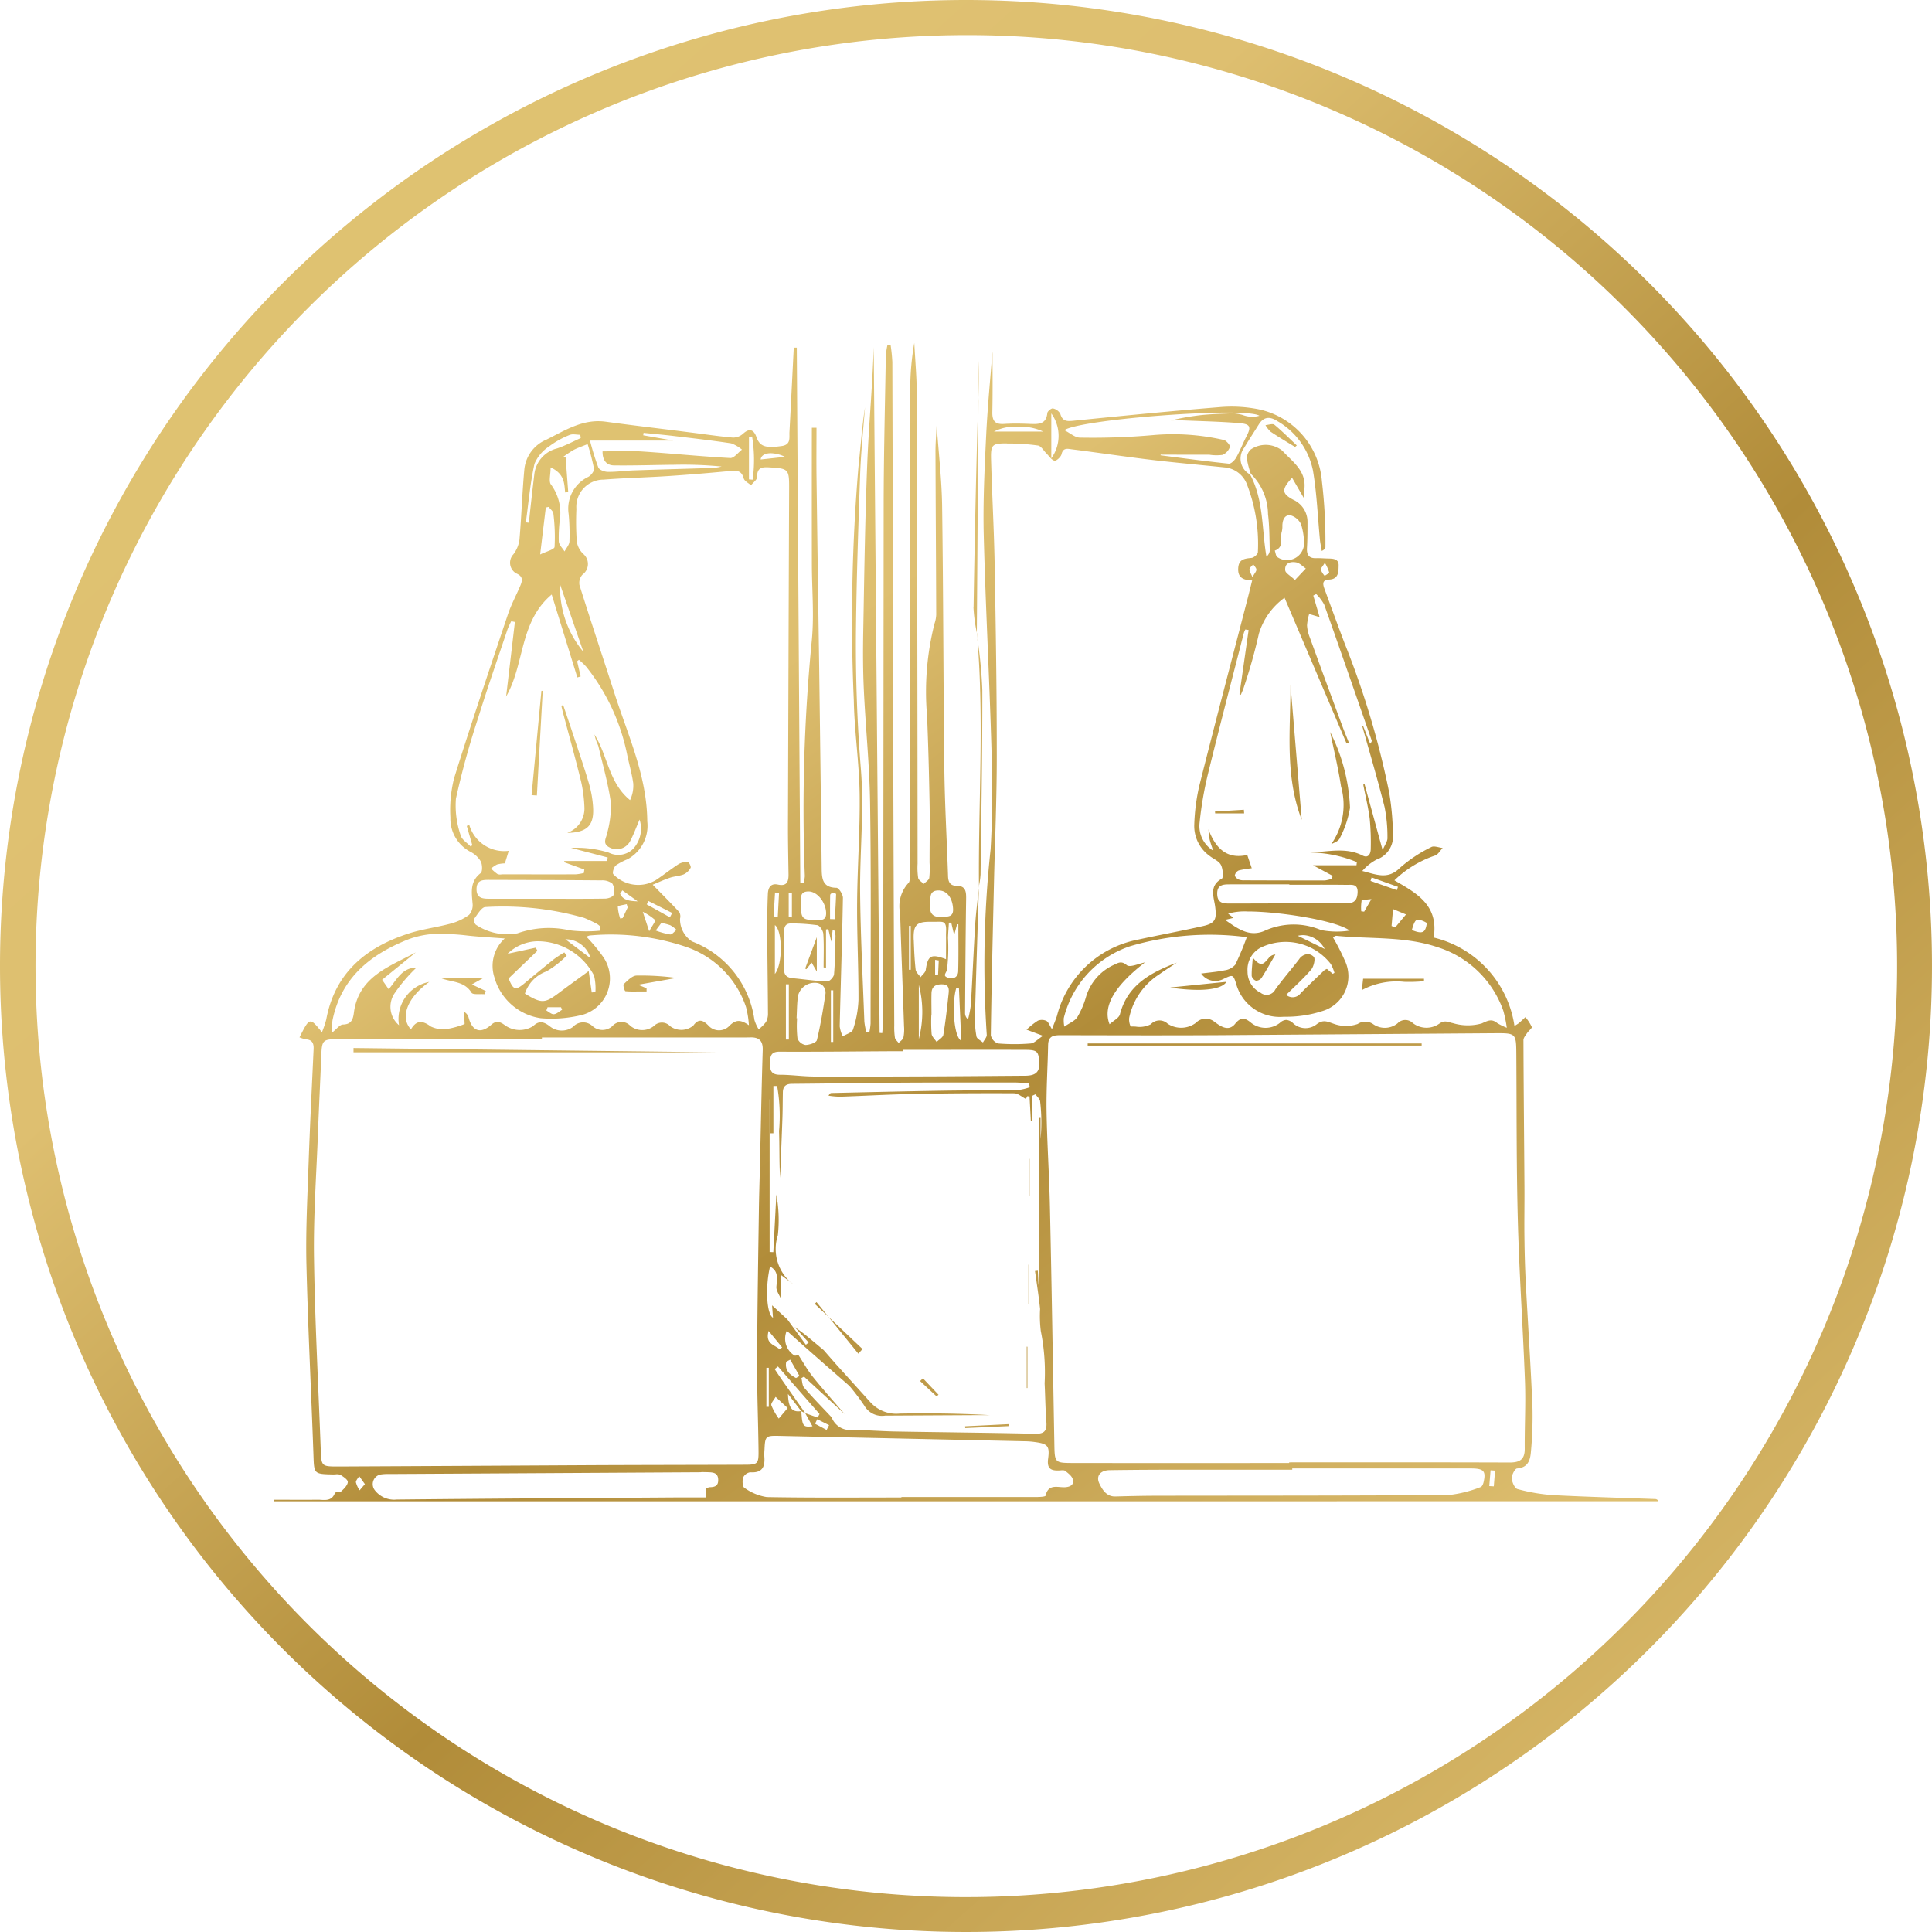 <svg xmlns="http://www.w3.org/2000/svg" xmlns:xlink="http://www.w3.org/1999/xlink" width="110" height="110" viewBox="0 0 110 110">
  <defs>
    <linearGradient id="linear-gradient" x1="0.112" y1="-0.026" x2="0.983" y2="0.989" gradientUnits="objectBoundingBox">
      <stop offset="0" stop-color="#e0c472"/>
      <stop offset="0.296" stop-color="#debf70"/>
      <stop offset="0.583" stop-color="#b18c39"/>
      <stop offset="1" stop-color="#debf70"/>
    </linearGradient>
    <linearGradient id="linear-gradient-2" x1="0.064" y1="0.052" x2="0.891" y2="0.974" gradientUnits="objectBoundingBox">
      <stop offset="0" stop-color="#e0c472"/>
      <stop offset="0.296" stop-color="#debf70"/>
      <stop offset="0.592" stop-color="#b18c39"/>
      <stop offset="1" stop-color="#debf70"/>
    </linearGradient>
  </defs>
  <g id="Group_136922" data-name="Group 136922" transform="translate(-202 -4863)">
    <g id="Group_67557" data-name="Group 67557" transform="translate(217.576 4882.524)">
      <path id="Union_3" data-name="Union 3" d="M39.374,65.954H0v-.09c.824,0,1.648.011,2.471,0,.071,0,.145,0,.219.007.317.019.642.038.806-.392.027-.07.281-.026.365-.1.157-.147.355-.34.366-.524.008-.129-.248-.3-.418-.405a.5.5,0,0,0-.276-.03c-.042,0-.085.006-.124.005-1.125-.023-1.1-.024-1.138-1.121-.127-3.618-.313-7.235-.4-10.854-.045-1.914.057-3.832.124-5.747.076-2.166.186-4.332.285-6.5.015-.315-.073-.527-.433-.552a1.717,1.717,0,0,1-.37-.114c.581-1.149.581-1.149,1.277-.291A5.651,5.651,0,0,0,3,38.52c.49-2.652,2.256-4.1,4.672-4.887.787-.258,1.625-.356,2.427-.575a3.092,3.092,0,0,0,1.032-.493.831.831,0,0,0,.2-.643c-.053-.639-.161-1.253.458-1.732.115-.089.1-.483.011-.663a1.443,1.443,0,0,0-.58-.547,2.124,2.124,0,0,1-1.152-1.953,7.447,7.447,0,0,1,.21-2.241c.974-3.123,2.021-6.222,3.062-9.324.19-.566.482-1.1.713-1.65.121-.288.159-.524-.24-.691a.7.7,0,0,1-.16-1.084A1.768,1.768,0,0,0,14,11.2c.115-1.327.155-2.662.277-3.989a2.052,2.052,0,0,1,1.252-1.7c1.071-.53,2.085-1.2,3.378-1.025,1.589.219,3.184.4,4.775.606.825.1,1.648.229,2.475.3a.85.85,0,0,0,.573-.22c.342-.314.6-.266.763.19.191.541.517.643,1.444.509.531-.077.418-.474.436-.8.086-1.6.164-3.2.245-4.8h.172q.1,15.239.2,30.478l.182.014a1.766,1.766,0,0,0,.076-.4,98.6,98.6,0,0,1,.4-13.458c.134-1.438,0-2.9,0-4.351q-.006-3.861,0-7.722h.264c0,.913-.01,1.826,0,2.739q.071,5.4.152,10.8.077,5.776.144,11.553c.007.582.047,1.091.841,1.1.131,0,.37.374.367.572-.043,2.439-.126,4.876-.183,7.314a1.928,1.928,0,0,0,.173.57c.2-.126.533-.215.584-.387a6.029,6.029,0,0,0,.312-1.69c.007-1.839-.091-3.678-.078-5.516.015-2.072.173-4.144.144-6.214-.025-1.778-.3-3.551-.332-5.329A104.179,104.179,0,0,1,33.3,7.055c.123-1.128.2-2.261.373-3.386-.1,1.29-.232,2.579-.279,3.871-.1,2.882-.2,5.766-.233,8.65q-.048,4.064.281,8.122c.187,2.325-.07,4.682-.046,7.024.025,2.435.151,4.87.241,7.306a3.861,3.861,0,0,0,.114.6l.168.007a3.368,3.368,0,0,0,.072-.5c0-4.182.034-8.364-.028-12.546-.031-2.146-.254-4.288-.355-6.434-.053-1.121-.055-2.246-.034-3.369.058-3.175.1-6.351.227-9.524.088-2.212.3-4.419.368-6.633q.168,19.52.336,39.04l.15.012c.019-.267.055-.534.055-.8q.014-14.7.026-29.4c.006-2.789.076-5.577.123-8.366a4.481,4.481,0,0,1,.091-.6L35.13.116a9.449,9.449,0,0,1,.1.975q.03,10.286.047,20.571.024,8.6.062,17.2a4.035,4.035,0,0,0,.038.695c.019.109.137.2.211.3.095-.1.241-.19.272-.308a2.292,2.292,0,0,0,.036-.636c-.073-2.147-.157-4.294-.223-6.441a1.942,1.942,0,0,1,.471-1.717c.1-.086.074-.33.074-.5q.017-13.83.032-27.661A15.176,15.176,0,0,1,36.48,0c.05.994.141,1.987.144,2.982q.035,13.336.043,26.673a3.976,3.976,0,0,0,.034.81c.027.129.205.225.315.337.111-.113.295-.213.317-.341a5.159,5.159,0,0,0,.016-.869c0-1.141.022-2.283,0-3.424-.03-1.645-.073-3.289-.142-4.933a15.817,15.817,0,0,1,.421-5.244,1.831,1.831,0,0,0,.1-.512c-.01-3.1-.032-6.193-.042-9.29,0-.482.041-.965.067-1.513.111,1.582.289,3.1.311,4.616.07,5,.067,9.993.127,14.989.025,2.032.144,4.063.211,6.1.011.329.137.526.472.527.525,0,.564.316.557.739-.033,2.168-.045,4.337-.061,6.505a.456.456,0,0,0,.17.361,6.246,6.246,0,0,0,.161-.834c.091-1.527.153-3.055.248-4.581.043-.686.136-1.369.209-2.054-.077,2.429-.158,4.858-.225,7.288a5.373,5.373,0,0,0,.087,1.155c.025.133.241.23.369.344.076-.15.232-.309.216-.448a60.672,60.672,0,0,1,.22-10.55c.115-1.93.1-3.873.046-5.808-.116-4.024-.335-8.045-.437-12.07-.047-1.893.046-3.793.138-5.686.082-1.7.252-3.392.36-4.791,0,.953.018,2.207-.009,3.459-.011.5.151.709.663.677s1.008-.022,1.51,0c.475.017.9.012.958-.623.01-.1.233-.28.319-.26a.621.621,0,0,1,.421.308c.121.426.363.432.742.394,2.77-.279,5.542-.552,8.318-.775a7.838,7.838,0,0,1,2.251.126,4.55,4.55,0,0,1,3.583,4.09,29.485,29.485,0,0,1,.2,3.757c0,.066-.05.134-.208.215-.032-.2-.076-.4-.1-.6-.129-1.325-.179-2.663-.4-3.971a4.2,4.2,0,0,0-2-2.807c-.421-.275-.79-.3-1.086.175-.274.438-.56.869-.822,1.315A1.024,1.024,0,0,0,55.6,7.492c.78,1.457.659,3.1.929,4.674a.489.489,0,0,0,.19-.335c-.019-.7-.015-1.4-.1-2.087a3.257,3.257,0,0,0-.979-2.291,4.974,4.974,0,0,1-.228-.883.714.714,0,0,1,.223-.5,1.514,1.514,0,0,1,1.8.068c.561.613,1.332,1.11,1.264,2.1-.01.141-.017.283-.036.6l-.673-1.159c-.619.668-.583.9.06,1.247a1.378,1.378,0,0,1,.818,1.245c0,.5,0,1.008-.03,1.51-.022.388.115.589.523.575.212-.007.426.013.639.018.3.008.652,0,.641.4-.009.339.011.775-.54.8-.454.021-.344.318-.247.583.373,1.018.745,2.036,1.128,3.05a48.719,48.719,0,0,1,2.538,8.5,15.855,15.855,0,0,1,.216,2.579,1.385,1.385,0,0,1-.93,1.228,2.841,2.841,0,0,0-.819.653c.763.187,1.451.524,2.145-.179a7.977,7.977,0,0,1,1.782-1.182c.156-.089.43.029.649.051-.142.148-.257.368-.43.43A6.112,6.112,0,0,0,63.817,30.6c1.243.722,2.534,1.4,2.235,3.256a6.093,6.093,0,0,1,4.6,5.036c.15-.1.213-.132.266-.178.121-.106.238-.218.356-.327a2.545,2.545,0,0,1,.362.556c.026.074-.178.219-.26.343s-.213.272-.213.409c.01,2.787.039,5.573.057,8.36.007.985-.015,1.971,0,2.956.01.85.034,1.7.078,2.548.122,2.318.277,4.634.376,6.953a21.67,21.67,0,0,1-.084,2.6c-.036.463-.146.924-.79.972-.123.009-.31.369-.3.561.008.216.166.57.323.611a10.412,10.412,0,0,0,2.027.346c1.932.1,3.866.151,5.8.222a.214.214,0,0,1,.2.126ZM24.3,64.3q-8.861.051-17.72.1a2.7,2.7,0,0,0-.52.033.563.563,0,0,0-.286.9,1.386,1.386,0,0,0,1.237.521c5.287-.055,10.574-.084,15.861-.12.579,0,1.157,0,1.768,0-.013-.2-.022-.34-.034-.518a1.218,1.218,0,0,1,.227-.065c.28-.006.491-.065.483-.421-.008-.391-.266-.421-.552-.432-.13-.005-.261-.007-.391-.007Zm2.435.3c-.056.178-.038.521.07.583a2.942,2.942,0,0,0,1.277.53c2.554.048,5.11.024,7.664.024v-.027q3.833,0,7.665,0c.189,0,.53-.014.544-.078.12-.545.475-.517.822-.491a2.214,2.214,0,0,0,.291.01c.31-.019.52-.15.436-.452-.052-.187-.263-.345-.433-.477-.075-.058-.226-.029-.341-.024-.472.021-.707-.1-.631-.669.1-.743-.034-.853-.78-.952a4.308,4.308,0,0,0-.462-.038q-7.051-.157-14.1-.309c-.741-.015-.772.025-.806.776a3.2,3.2,0,0,0-.009.406c.048.58-.118.937-.8.89h-.01A.541.541,0,0,0,26.732,64.606Zm24.939-.445c-1.355,0-2.71.006-4.065.026-.538.008-.807.331-.585.777.17.341.4.737.917.721.792-.023,1.586-.041,2.379-.042,5.536-.01,11.072,0,16.608-.043a7.035,7.035,0,0,0,1.8-.452c.076-.022.141-.172.164-.273.148-.64.015-.786-.731-.786q-5.08,0-10.161,0v.073H54.383Zm-46.983.722a1.459,1.459,0,0,0,.209.45l.3-.351-.325-.456C4.805,64.647,4.677,64.772,4.688,64.884Zm64.526.21.258.015q.035-.447.072-.895l-.256-.018ZM3.659,39.64c-.885,0-.907.075-.944.991-.057,1.431-.131,2.862-.184,4.294-.089,2.379-.263,4.76-.229,7.137.051,3.638.249,7.274.383,10.91.036.992.033,1,1.007,1q7.116-.034,14.232-.074c2.962-.014,5.925-.015,8.888-.026.75,0,.808-.049.8-.787-.018-1.646-.088-3.291-.082-4.936.01-2.885.058-5.769.1-8.654.011-.89.041-1.781.062-2.671.051-2.187.091-4.375.158-6.562.017-.541-.218-.738-.72-.722-.29.009-.581.005-.871.005H15.278v.109h-.814c-2.656,0-5.312-.014-7.968-.014Q5.078,39.635,3.659,39.64Zm40.44.326c-.024,1.257-.108,2.514-.089,3.769.029,1.819.153,3.637.192,5.457.1,4.511.17,9.023.253,13.534.018,1.022.028,1.045,1.049,1.047q6.16.008,12.319,0v-.036c4.184,0,8.368-.007,12.552.008.577,0,.866-.168.861-.785-.01-1.277.061-2.556.014-3.831-.113-3.036-.323-6.068-.405-9.1-.085-3.155-.066-6.313-.087-9.469-.009-1.266,0-1.267-1.27-1.258q-7.9.057-15.8.112c-2.944.016-5.889.006-8.833,0h-.013C44.444,39.414,44.11,39.436,44.1,39.966ZM35.4,61.98c2.651.047,5.3.068,7.954.13.529.012.685-.167.646-.667-.057-.732-.063-1.468-.1-2.2a11.885,11.885,0,0,0-.217-2.979,6.82,6.82,0,0,1-.041-1.256c-.074-.725-.191-1.445-.29-2.167l.16-.017q.02.4.039.791l.047,0v-9.49l.071,0v1.2a10.043,10.043,0,0,0-.026-2.145c-.015-.141-.174-.268-.266-.4l-.181.084v1.43h-.08q-.037-.7-.075-1.393l-.132-.013-.072.159c-.226-.114-.449-.323-.674-.324q-2.872-.016-5.746.038c-1.392.027-2.784.109-4.176.156a4.943,4.943,0,0,1-.643-.059c.062-.119.114-.15.167-.151,2.129-.047,4.258-.1,6.386-.133,1.413-.023,2.827-.013,4.24-.036a3.054,3.054,0,0,0,.663-.16l-.042-.226c-.3-.016-.6-.045-.9-.045-2.051,0-4.1,0-6.151.01-2.148.014-4.3.05-6.445.067-.337,0-.512.139-.519.474-.011.484-.007.969-.024,1.452-.04,1.143-.089,2.285-.134,3.427-.052-.892-.028-1.781-.059-2.668a9.747,9.747,0,0,0-.109-2.561h-.213V45h-.166V43.067l-.049,0v8.692l.211.01.172-3.285a8.027,8.027,0,0,1,.085,2.326,2.533,2.533,0,0,0,.707,2.653l-.527-.393v1.364c-.093-.232-.279-.472-.262-.695.037-.453.137-.883-.361-1.152-.276,1.135-.209,2.7.167,2.915-.014-.191-.026-.355-.052-.706l.869.8,1.055,1.445.159-.128-.8-.885c.2.146.4.284.595.438.357.288.707.585,1.059.879l.7.8,2,2.213-1.2-.93-.1-.1h0q-1.085-.948-2.169-1.9c-.431-.379-.857-.762-1.331-1.184a1.131,1.131,0,0,0,.422,1.4c.065.051.233-.027.236-.027.275.421.519.867.832,1.257.578.721,1.2,1.409,1.8,2.11L30.2,58.855l-.147.087c.049.184.044.415.156.544.5.579,1.041,1.129,1.566,1.689a1.116,1.116,0,0,0,1.14.718h.015C33.75,61.894,34.577,61.965,35.4,61.98Zm-4.574-.442.663.353.139-.273-.673-.335C30.915,61.367,30.872,61.452,30.829,61.537Zm-.144.145-.409-.741-.225-.116C30.1,61.685,30.146,61.745,30.685,61.683ZM28.342,60.49a3.522,3.522,0,0,0,.422.754l.507-.6-.688-.636C28.5,60.17,28.305,60.363,28.342,60.49Zm2.638.694.105-.2-2.368-2.707-.186.151c.135.2.267.4.405.6q.668.957,1.34,1.912Zm-.94-.366-.751-.977C29.308,60.657,29.535,60.9,30.039,60.818Zm-1.98-2.465v2.224h.136V58.352Zm1.129-.344c-.093.48.189.73.556.926l.2-.115-.53-.931Zm-.376-.71.143-.106-.769-.939C27.97,57,28.539,57.042,28.812,57.3ZM28.264,41c-.008.409.066.667.562.667.638,0,1.275.094,1.913.1,2.3.009,4.608,0,6.912-.009,1.7-.007,3.406-.023,5.109-.035.5,0,.875-.111.834-.749s-.1-.724-.828-.725c-2.3-.007-4.607,0-6.91,0v.079c-.251,0-.5,0-.755,0-2.091.011-4.182.037-6.272.026h-.008C28.317,40.346,28.272,40.606,28.264,41Zm1.595-3.817c-.061.417-.057.844-.081,1.267h.029a6.58,6.58,0,0,0,.022,1.151.605.605,0,0,0,.454.371c.226,0,.616-.132.652-.278.213-.872.357-1.762.491-2.651a.6.6,0,0,0-.191-.487.745.745,0,0,0-.422-.124A.969.969,0,0,0,29.858,37.181ZM41.73,5.722c-.824,0-.9.079-.88.907.057,2.011.17,4.021.206,6.033.065,3.619.121,7.239.12,10.858,0,2.438-.106,4.876-.162,7.314-.066,2.863-.138,5.726-.177,8.59a.636.636,0,0,0,.415.462,11.271,11.271,0,0,0,1.855,0c.2-.016.39-.234.7-.436l-.935-.35a4.261,4.261,0,0,1,.641-.511A.616.616,0,0,1,44,38.6c.115.055.17.239.319.471.119-.316.213-.534.285-.76a5.906,5.906,0,0,1,4.559-4.324c1.247-.273,2.5-.5,3.748-.783.721-.162.789-.392.7-1.1-.07-.544-.368-1.189.379-1.6.1-.058.064-.563-.053-.785s-.415-.332-.628-.5a2.094,2.094,0,0,1-.888-1.8,11.44,11.44,0,0,1,.281-2.182c.9-3.583,1.843-7.155,2.77-10.732.077-.3.148-.594.245-.981-.546-.017-.824-.185-.794-.7s.364-.543.757-.583c.136-.014.365-.214.362-.325a9.348,9.348,0,0,0-.645-3.92,1.5,1.5,0,0,0-1.254-.908c-1.384-.144-2.772-.264-4.153-.429-1.516-.181-3.027-.408-4.542-.6-.232-.03-.5-.108-.585.281-.035.154-.3.392-.4.367-.176-.044-.307-.263-.457-.409s-.305-.428-.486-.455a11.8,11.8,0,0,0-1.74-.114Zm-4.264,33.62c.019.162.187.306.286.458.132-.135.355-.254.381-.406.131-.778.216-1.563.3-2.348.029-.258.025-.518-.351-.527s-.612.111-.623.51,0,.81,0,1.216h-.008A9.165,9.165,0,0,0,37.466,39.342Zm-5.734.458.133,0V36.861h-.133Zm7.138-3.066c-.247.774-.169,2.751.285,3q-.067-1.5-.133-3Zm-9.7,2.929h.168V36.516h-.168Zm7.567-.03a6.077,6.077,0,0,0,0-3.083ZM7.619,33.981c-2.145.863-3.776,2.194-4.264,4.589a6.8,6.8,0,0,0-.054.723c.3-.237.474-.482.648-.485.482-.009.576-.3.623-.665C4.84,36.068,6.6,35.515,8.1,34.7l-1.92,1.56.375.539c.461-.544.768-1.239,1.574-1.224A9.089,9.089,0,0,0,6.911,37a1.371,1.371,0,0,0,.232,1.847,2.146,2.146,0,0,1,1.721-2.464c-1.262.9-1.677,2.023-1.042,2.7.31-.53.651-.52,1.134-.162a1.607,1.607,0,0,0,.982.128,4.7,4.7,0,0,0,.94-.271c-.007-.167-.019-.43-.031-.693a.52.52,0,0,1,.263.346c.213.769.685.919,1.288.386.283-.25.509-.167.771.028a1.436,1.436,0,0,0,1.609.052c.331-.324.6-.248.918-.015a1.081,1.081,0,0,0,1.348.062.782.782,0,0,1,1.124-.04.836.836,0,0,0,1.119-.006.688.688,0,0,1,1.025-.017,1.065,1.065,0,0,0,1.344.007.636.636,0,0,1,.92.011,1.069,1.069,0,0,0,1.323-.033c.3-.415.546-.31.845-.016a.812.812,0,0,0,1.153.086c.4-.418.672-.432,1.166-.089a5.294,5.294,0,0,0-.165-1.039,5.448,5.448,0,0,0-3.352-3.4A13.376,13.376,0,0,0,18,33.739a.647.647,0,0,0-.185.074,9.514,9.514,0,0,1,.94,1.129A2.15,2.15,0,0,1,17.393,38.3a7.214,7.214,0,0,1-2.183.147,3.225,3.225,0,0,1-2.635-2.321,2.1,2.1,0,0,1,.588-2.216c-.775-.059-1.448-.093-2.116-.166a13.965,13.965,0,0,0-1.511-.1A5.043,5.043,0,0,0,7.619,33.981Zm15.974-4.418c.066.006.188.257.152.322a.863.863,0,0,1-.386.372c-.247.1-.53.107-.785.192-.331.11-.649.258-.988.4.582.594,1.058,1.066,1.511,1.557a.489.489,0,0,1,.045.373,1.508,1.508,0,0,0,.684,1.3,5.6,5.6,0,0,1,3.551,4.464,2.191,2.191,0,0,0,.244.536,2.407,2.407,0,0,0,.416-.416.974.974,0,0,0,.112-.494c-.009-1.549-.034-3.1-.043-4.647,0-.716.006-1.433.037-2.148.015-.337.145-.625.577-.532.5.108.607-.169.6-.581-.015-.949-.035-1.9-.032-2.847q.029-9.617.066-19.235c0-.964-.061-1.031-1.052-1.088-.406-.024-.781-.06-.772.546,0,.155-.226.313-.348.47-.143-.13-.37-.237-.414-.394-.107-.39-.323-.462-.687-.428-1.194.114-2.39.215-3.586.294-1.235.082-2.474.108-3.707.205a1.55,1.55,0,0,0-1.547,1.669,16.145,16.145,0,0,0,.023,1.858,1.234,1.234,0,0,0,.365.7.749.749,0,0,1-.04,1.18.7.7,0,0,0-.172.6c.649,2.067,1.337,4.122,2,6.185.767,2.382,1.841,4.679,1.86,7.264A2.167,2.167,0,0,1,20.149,29.4a3.326,3.326,0,0,0-.659.348c-.115.1-.215.414-.15.5a1.965,1.965,0,0,0,2.4.353c.455-.293.875-.639,1.331-.932a.817.817,0,0,1,.428-.106Q23.546,29.559,23.593,29.564Zm34.458,9.172a1.027,1.027,0,0,0,1.335.06c.38-.291.607-.154.979-.029a2.028,2.028,0,0,0,1.359.011.78.78,0,0,1,.871,0,1.157,1.157,0,0,0,1.4-.037.607.607,0,0,1,.87-.015,1.271,1.271,0,0,0,1.514.028c.309-.216.487-.079.771-.024a2.931,2.931,0,0,0,1.64.015c.374-.172.569-.271.886-.016a3.48,3.48,0,0,0,.539.263,7.229,7.229,0,0,0-.2-.972,5.812,5.812,0,0,0-3.75-3.616c-1.874-.631-3.831-.452-5.75-.645-.062-.006-.13.053-.2.084a12.839,12.839,0,0,1,.672,1.31,2.066,2.066,0,0,1-1.25,2.882,6.7,6.7,0,0,1-2.215.33,2.577,2.577,0,0,1-2.725-1.905c-.172-.547-.212-.477-.783-.214a.978.978,0,0,1-1.2-.339c.528-.069.938-.1,1.334-.184a.968.968,0,0,0,.607-.32,16.175,16.175,0,0,0,.656-1.566,16.052,16.052,0,0,0-6.633.511,5.775,5.775,0,0,0-3.786,4.092,1.859,1.859,0,0,0,.031.488c.311-.217.6-.326.736-.535a4.908,4.908,0,0,0,.483-1.105,2.91,2.91,0,0,1,1.61-1.88c.219-.094.406-.252.722.018.183.156.709-.093,1.035-.151-1.7,1.317-2.421,2.484-2.011,3.518.229-.211.536-.355.59-.565.437-1.693,1.78-2.388,3.236-2.942-.338.224-.681.438-1.01.674a3.891,3.891,0,0,0-1.7,2.47.93.93,0,0,0,.086.49c.091,0,.188,0,.286.006a1.41,1.41,0,0,0,.86-.132.671.671,0,0,1,.961-.031,1.4,1.4,0,0,0,1.6-.046.785.785,0,0,1,1.059-.067c.319.234.793.6,1.182.116.333-.414.581-.331.913-.053a1.322,1.322,0,0,0,1.636,0,.554.554,0,0,1,.364-.167A.642.642,0,0,1,58.051,38.735Zm-42.52-.726c.143.077.291.223.427.211.163-.014.313-.162.469-.253l-.061-.144H15.6Zm1.158-3.128a5.225,5.225,0,0,1-1.164.907,1.984,1.984,0,0,0-1.215,1.26c.948.573,1.129.564,1.938-.043.519-.39,1.048-.768,1.693-1.24l.174,1.217.209-.021a3.093,3.093,0,0,0-.078-.939,3.632,3.632,0,0,0-3.2-1.954,2.493,2.493,0,0,0-1.723.712l1.606-.348.091.179L13.38,36.184c.276.674.394.7.921.264q.824-.69,1.663-1.362a6.877,6.877,0,0,1,.59-.383Zm42.537.076c.1.1,0,.55-.149.724-.431.505-.931.951-1.423,1.438a.568.568,0,0,0,.829-.1c.438-.437.886-.864,1.333-1.292a.71.71,0,0,1,.158-.085l.333.28.095-.058a2.453,2.453,0,0,0-.206-.5,3.257,3.257,0,0,0-4-.93,1.41,1.41,0,0,0-.742,1.346A1.331,1.331,0,0,0,56.2,37a.552.552,0,0,0,.835-.189c.429-.591.912-1.142,1.356-1.721a.638.638,0,0,1,.487-.29A.483.483,0,0,1,59.227,34.958ZM29.072,33.541c.019.694.015,1.39-.007,2.085-.011.378.163.515.509.547.652.059,1.3.161,1.955.184.128,0,.367-.254.381-.406.062-.73.068-1.464.084-2.2a1.334,1.334,0,0,0-.078-.333l-.084.014c-.022.185-.043.369-.077.663l-.169-.718-.132.019v2.173l-.137-.013c0-.637.025-1.276-.016-1.91-.012-.179-.2-.466-.34-.493a11.25,11.25,0,0,0-1.434-.1h-.053C29.167,33.049,29.062,33.213,29.072,33.541Zm9.378-.531c-.017.293-.045.585-.051.878a10.561,10.561,0,0,1-.056,1.79c-.041.208-.277.352.053.464.308.105.572-.029.583-.366.026-.89.009-1.782.009-2.673l-.07-.007-.169.62-.165-.708Zm-2,.993c.021.56.043,1.122.106,1.678.017.152.184.288.282.431.1-.137.271-.263.293-.412.121-.818.288-.936,1.155-.612,0-.486.007-.9,0-1.323-.005-.25.049-.566-.08-.727-.074-.093-.279-.086-.476-.079-.07,0-.138,0-.2,0l-.168,0C36.58,32.959,36.415,33.171,36.447,34Zm1.215,1.976.169,0q.019-.409.039-.819l-.208-.035Zm-9.122-.05c.477-.6.423-2.489,0-2.782Zm7.635-2.739v2.5l.1,0v-2.5ZM18.044,35.032a1.473,1.473,0,0,0-1.431-1.077Zm40.271-1.276,1.53.751a1.443,1.443,0,0,0-1.2-.789A1.486,1.486,0,0,0,58.314,33.756Zm-46.889-.972a.361.361,0,0,0,.087.339,3.2,3.2,0,0,0,2.371.494,5.361,5.361,0,0,1,2.963-.173,7.9,7.9,0,0,0,1.735.023c.006-.08.011-.161.017-.241a1.034,1.034,0,0,0-.174-.139,8.047,8.047,0,0,0-.735-.348,16.808,16.808,0,0,0-5.627-.619h0C11.849,32.119,11.612,32.535,11.425,32.784Zm10.33.671a4.139,4.139,0,0,0,.822.225c.116.006.243-.168.364-.26a2.014,2.014,0,0,0-.346-.261,3.04,3.04,0,0,0-.519-.133Zm32.592-.96.308.241-.482.115c.688.473,1.345.989,2.214.638a4,4,0,0,1,3.254-.058,4.758,4.758,0,0,0,1.629.029c-.776-.574-4-1.089-5.822-1.089A3.415,3.415,0,0,0,54.348,32.495Zm10.461.934c.614.243.775.161.854-.4a1.261,1.261,0,0,0-.487-.191C65,32.837,64.932,33.01,64.809,33.428ZM21.386,33.5c.164-.3.38-.592.334-.644a3.2,3.2,0,0,0-.7-.467Zm42.268-.3.215.071.607-.729-.738-.306ZM30.446,31.231c-.525.008-.394.408-.423.682,0,.884.066.943.914.953.3,0,.535-.016.523-.416-.019-.607-.508-1.219-1-1.219Zm1.4.073c-.059.008-.154.083-.155.13-.011.456-.007.913-.007,1.37l.271.006c.028-.475.058-.95.074-1.425,0-.026-.11-.082-.172-.082ZM19.6,32.1a2.507,2.507,0,0,0,.136.674l.14-.027.284-.6-.054-.193C19.924,32,19.6,32.039,19.6,32.1Zm9.73.595.182.013V31.337l-.182,0Zm-8.084-.726,1.319.735.13-.248-1.349-.678Zm16.136-.014c-.059.527.156.775.695.728.312-.027.638.018.61-.472-.033-.6-.339-1.025-.8-1.036h-.026C37.291,31.173,37.423,31.625,37.378,31.953Zm-8.9.7.226.015q.036-.681.072-1.361l-.228-.016Q28.509,31.969,28.474,32.649Zm33.467-.893a2.413,2.413,0,0,0-.02.6l.165.02.413-.716C62.2,31.707,61.955,31.7,61.941,31.756Zm-7.534-.934c-.369,0-.7.034-.688.549s.331.542.7.541c2.222,0,4.444-.019,6.666-.01.461,0,.611-.209.628-.625.018-.444-.263-.435-.522-.427-.042,0-.082,0-.121,0-1.082-.013-2.164-.005-3.245-.005v-.026h-3.42Zm-34.684.529c.163.391.577.422,1,.437l-.872-.625ZM11.556,31.1c0,.51.338.546.706.548,1.084,0,2.168,0,3.253,0v0c1.122,0,2.244.009,3.366-.009.167,0,.441-.1.475-.206a.794.794,0,0,0-.068-.647.924.924,0,0,0-.631-.184c-2.13-.02-4.26-.022-6.389-.029H12.24C11.882,30.573,11.559,30.6,11.556,31.1Zm50.9-.468,1.5.525.063-.187-1.5-.537Zm-6.762-.72a5.806,5.806,0,0,0-.74.123.4.4,0,0,0-.223.275c-.012.067.114.19.2.236a.785.785,0,0,0,.34.052q2.295.01,4.589.008a1.775,1.775,0,0,0,.4-.1l.037-.164-1.111-.6h2.471c.007-.06.014-.121.02-.181a7.216,7.216,0,0,0-2.679-.546c1.079-.042,2.057-.311,3.011.175.321.164.461-.1.46-.392a14.126,14.126,0,0,0-.056-1.681c-.082-.661-.243-1.313-.371-1.969l.076-.019,1.027,3.753c.135-.322.281-.506.275-.685a8.553,8.553,0,0,0-.163-1.769c-.386-1.544-.841-3.071-1.269-4.6l.047-.016.4,1.009c.085-.094.1-.155.083-.2-.9-2.576-1.787-5.153-2.7-7.723a2.513,2.513,0,0,0-.456-.6l-.164.087.359,1.225-.594-.176a3,3,0,0,0-.122.649,2.215,2.215,0,0,0,.154.676q.923,2.538,1.861,5.069c.115.313.244.622.367.932l-.129.05-3.533-8.3A3.9,3.9,0,0,0,56.1,16.555a29.918,29.918,0,0,1-.846,3.017c-.046.16-.122.311-.184.467L54.994,20q.261-1.826.521-3.652l-.187-.032a1.433,1.433,0,0,0-.085.2c-.692,2.7-1.4,5.4-2.062,8.105a20.672,20.672,0,0,0-.456,2.685,1.642,1.642,0,0,0,.769,1.6c-.1-.315-.168-.487-.205-.666a5.294,5.294,0,0,1-.06-.542c.415,1.1,1.061,1.714,2.208,1.456Zm-42.669.345c1.395,0,2.789.008,4.184,0a2.785,2.785,0,0,0,.457-.075c.009-.068.018-.136.028-.2l-1.149-.414.009-.07h2.435c.011-.066.023-.133.035-.2l-2.087-.545a6.185,6.185,0,0,1,2.143.267,1.209,1.209,0,0,0,1.378-.2,1.69,1.69,0,0,0,.381-1.681c-.194.45-.343.864-.548,1.248a.867.867,0,0,1-1.162.34c-.445-.224-.176-.547-.125-.854a5.893,5.893,0,0,0,.2-1.7c-.15-1.067-.451-2.113-.7-3.167-.03-.131-.1-.251-.144-.38-.037-.109-.062-.223-.093-.335.763,1.2.806,2.748,2.03,3.74a1.929,1.929,0,0,0,.181-.959c-.08-.573-.249-1.133-.361-1.7A11.741,11.741,0,0,0,17.8,18.435a3.5,3.5,0,0,0-.417-.392l-.1.083.2.865-.188.055-1.46-4.72c-1.852,1.551-1.531,3.97-2.595,5.806q.251-2.122.5-4.244l-.207-.041a4.185,4.185,0,0,0-.207.444c-.567,1.689-1.156,3.371-1.683,5.073a47.022,47.022,0,0,0-1.261,4.587,5.185,5.185,0,0,0,.271,2.086c.059.248.38.434.581.649l.079-.1Q11.154,28.042,11,27.5l.146-.045a2.071,2.071,0,0,0,2.244,1.464l-.22.714a2.043,2.043,0,0,0-.445.063,1.609,1.609,0,0,0-.34.234,2.677,2.677,0,0,0,.36.309.383.383,0,0,0,.21.025l.066,0Zm4.615-12.668-1.326-3.83A5.693,5.693,0,0,0,17.644,17.593ZM57.6,12.949c.016.159.282.292.553.55l.619-.656c-.18-.121-.347-.31-.543-.347a.944.944,0,0,0-.174-.017C57.793,12.479,57.564,12.6,57.6,12.949Zm-2.035-.062c-.018.095.072.21.168.45.126-.228.229-.332.225-.431s-.114-.2-.177-.3C55.7,12.7,55.582,12.784,55.563,12.887Zm4.065.032a1.1,1.1,0,0,0,.218.346c.089-.07.26-.151.252-.207a2.4,2.4,0,0,0-.244-.54C59.731,12.727,59.613,12.836,59.628,12.919ZM57.437,10.4a1.255,1.255,0,0,1-.033.346c-.116.365.159.877-.4,1.079.049.127.061.321.151.371a.97.97,0,0,0,1.514-.906,3.723,3.723,0,0,0-.167-.963.952.952,0,0,0-.584-.507.49.49,0,0,0-.079-.007C57.556,9.809,57.444,10.093,57.437,10.4ZM15.5,9.37c-.1.821-.2,1.643-.322,2.676.342-.171.808-.282.821-.433a10.636,10.636,0,0,0-.069-1.9c-.012-.133-.176-.252-.27-.377Zm.3-1.3a2.735,2.735,0,0,1,.487,2.082,8.379,8.379,0,0,0-.049,1.155c.018.2.213.378.328.566.1-.19.271-.377.28-.571A12.416,12.416,0,0,0,16.8,9.738a2,2,0,0,1,1.117-2.11c.155-.083.347-.326.326-.466a12.454,12.454,0,0,0-.363-1.4c-.348.143-.588.22-.806.338a6.976,6.976,0,0,0-.61.409l.164.008q.074.99.148,1.981l-.176.015c-.05-.512-.033-1.057-.828-1.426C15.776,7.5,15.652,7.9,15.8,8.071Zm1.04-2.822A4.962,4.962,0,0,0,15.68,5.9a2.187,2.187,0,0,0-.826.987c-.242,1.093-.338,2.218-.491,3.331l.171.021c.1-.919.2-1.84.312-2.758a1.714,1.714,0,0,1,1.3-1.474c.461-.155.9-.39,1.342-.588-.008-.062-.016-.125-.024-.187-.131,0-.273-.025-.4-.025A.545.545,0,0,0,16.838,5.249Zm10.227.089V7.77l.209.018a8.071,8.071,0,0,0-.031-2.454ZM18.49,7.094c.058.139.354.247.542.249.5.006,1-.069,1.5-.086,1.507-.052,3.014-.09,4.52-.14a3.3,3.3,0,0,0,.458-.078,22.5,22.5,0,0,0-2.719-.1c-1.134.01-2.269.05-3.4.036-.4,0-.668-.248-.66-.8.769,0,1.512-.04,2.251.008,1.675.109,3.345.282,5.02.372.213.012.444-.311.667-.478a2.006,2.006,0,0,0-.618-.358c-1.089-.165-2.183-.29-3.277-.42-.568-.068-1.138-.118-1.708-.176l-.019.138,1.7.3H18.015A15.1,15.1,0,0,0,18.49,7.094Zm32.018-.733L50.5,6.4c1.295.165,2.589.341,3.887.476.132.014.338-.2.426-.356.218-.385.375-.8.58-1.2.276-.528.225-.7-.382-.751-1.056-.087-2.117-.11-3.176-.154-.247-.01-.495,0-.742,0a13.672,13.672,0,0,1,1.728-.305c.575-.06,1.155-.075,1.734-.1a2.172,2.172,0,0,1,.638.1,1.5,1.5,0,0,0,.938.038c-.785-.517-10.153.185-11.109.82.334.168.61.425.886.425a39.277,39.277,0,0,0,4.161-.143,12.931,12.931,0,0,1,4.028.276c.147.03.38.306.352.4a.763.763,0,0,1-.424.451,2.629,2.629,0,0,1-.747-.011q-.656,0-1.313,0Zm-22.774.277,1.386-.15a1.939,1.939,0,0,0-.811-.207C27.982,6.281,27.756,6.411,27.733,6.638Zm16.546-.067a2.177,2.177,0,0,0,0-2.557ZM41.017,5.048h2.8A2.975,2.975,0,0,0,42.4,4.776,2.607,2.607,0,0,0,41.017,5.048ZM56.706,62.863a.9.9,0,0,1-.091-.014h2.564v.014Zm-17.333-1.18,2.506-.124.01.112-2.51.114C39.378,61.752,39.376,61.717,39.374,61.683Zm-5.7-1.117a12.827,12.827,0,0,0-.848-1.136l1.2.93a1.978,1.978,0,0,0,1.619.6c1.72-.03,3.442-.01,5.167.09-.342,0-.682,0-1.023,0q-2.466.013-4.931.026h-.032A1.159,1.159,0,0,1,33.67,60.566Zm3.137-1.458.162-.156.887.935-.111.093Zm6.071-1.961.04.007v2.352h-.04Zm-11.291-1.7,1.942,1.838-.237.265Zm-.777-.736.1-.1.674.831Zm12.166-2.23.048,0v2.247l-.048.005Zm-13.558.981.167.124Q29.5,53.529,29.417,53.465Zm13.575-7.021.046.017v2.127h-.046Zm-.158-3.4h0l0,.005ZM4.552,40.388l0-.242,20.6.242Zm41.8-.382c0-.04,0-.08,0-.12H65.367v.12ZM11.747,37.078c-.21,0-.42.008-.476-.083-.418-.677-1.13-.581-1.735-.829h2.392l-.64.36.793.371c-.019.061-.039.123-.057.185A2.718,2.718,0,0,0,11.747,37.078Zm8.288-.168c-.049,0-.151-.35-.1-.4.215-.2.475-.48.729-.49a14.67,14.67,0,0,1,2.27.136l-2.182.387.485.2c0,.06,0,.122,0,.183-.188,0-.376,0-.563,0C20.458,36.932,20.246,36.928,20.035,36.91Zm42-.711H65.5c0,.047,0,.095,0,.142a9.227,9.227,0,0,1-1.119.036,4.168,4.168,0,0,0-2.42.472C61.984,36.646,62.006,36.452,62.035,36.2Zm-10.984.5,3.2-.323c-.171.3-.781.459-1.635.459A10.2,10.2,0,0,1,51.051,36.7Zm4.909-.385h0l-.025,0a.385.385,0,0,1-.245-.271q0-.062,0-.125c0-.257.036-.532.063-.925l.016.02.005.007c.2.246.342.334.461.334.145,0,.251-.132.366-.263l.005-.006.039-.043A.531.531,0,0,1,57,34.824h.038c-.276.474-.516.907-.782,1.323l-.008.012a.409.409,0,0,1-.129.106.345.345,0,0,1-.155.047ZM30.635,35.282l-.3.377-.067-.038.662-1.786v1.96Zm9.523-4.329c0-.012,0-.023.005-.035,0,.013,0,.027,0,.04l-.008.079C40.156,31.009,40.157,30.981,40.158,30.953Zm-.089-14.146a26.644,26.644,0,0,1,.284,2.957c.007,3.5-.056,7-.1,10.5a4.618,4.618,0,0,1-.091.651C40.119,26.214,40.46,21.508,40.069,16.807Zm20.709,8.451c-.158-1.043-.409-2.072-.62-3.107a10.432,10.432,0,0,1,1.13,4.322,5.748,5.748,0,0,1-.58,1.724c-.065.159-.288.253-.485.338A3.9,3.9,0,0,0,60.779,25.258ZM17.7,26.492A8.11,8.11,0,0,0,17.515,25c-.325-1.333-.695-2.655-1.046-3.982-.032-.121-.058-.243-.087-.364l.107-.033c.178.524.359,1.048.532,1.573.315.955.643,1.906.928,2.87a6.143,6.143,0,0,1,.242,1.364c.064,1.047-.334,1.448-1.473,1.47A1.475,1.475,0,0,0,17.7,26.492ZM57.9,19.454q.32,3.851.64,7.7C57.57,24.646,57.9,22.037,57.9,19.454Zm-4.289,7.335-.01-.109,1.646-.1c0,.069.01.138.014.207Zm-38.922-1.04q.28-2.97.56-5.941l.075,0q-.166,2.98-.332,5.96Zm25.357-9.21.006,0q.012.136.024.273Q40.054,16.673,40.04,16.538Zm0-.043.005.038-.006,0Zm-.191-1.45q.079-5.045.214-10.088c.016-.614.045-1.228.066-1.842L40.04,16.5A9.24,9.24,0,0,1,39.849,15.046Zm16.905-10a1.5,1.5,0,0,1-.285-.366c.172-.012.408-.1.506-.023.447.368.856.784,1.278,1.182l-.1.085C57.685,5.635,57.211,5.354,56.755,5.047ZM40.144,1.02c.025.7.01,1.4-.014,2.1Z" stroke="rgba(0,0,0,0)" stroke-miterlimit="10" stroke-width="1" fill="url(#linear-gradient)"/>
    </g>
    <g id="Component_39_4" data-name="Component 39 – 4" transform="translate(202 4863)">
      <path id="Pfad_36812" data-name="Pfad 36812" d="M55,2A53.015,53.015,0,0,0,34.371,103.836,53.014,53.014,0,0,0,75.629,6.164,52.666,52.666,0,0,0,55,2m0-2A55,55,0,1,1,0,55,55,55,0,0,1,55,0Z" fill="url(#linear-gradient-2)"/>
    </g>
  </g>
</svg>

